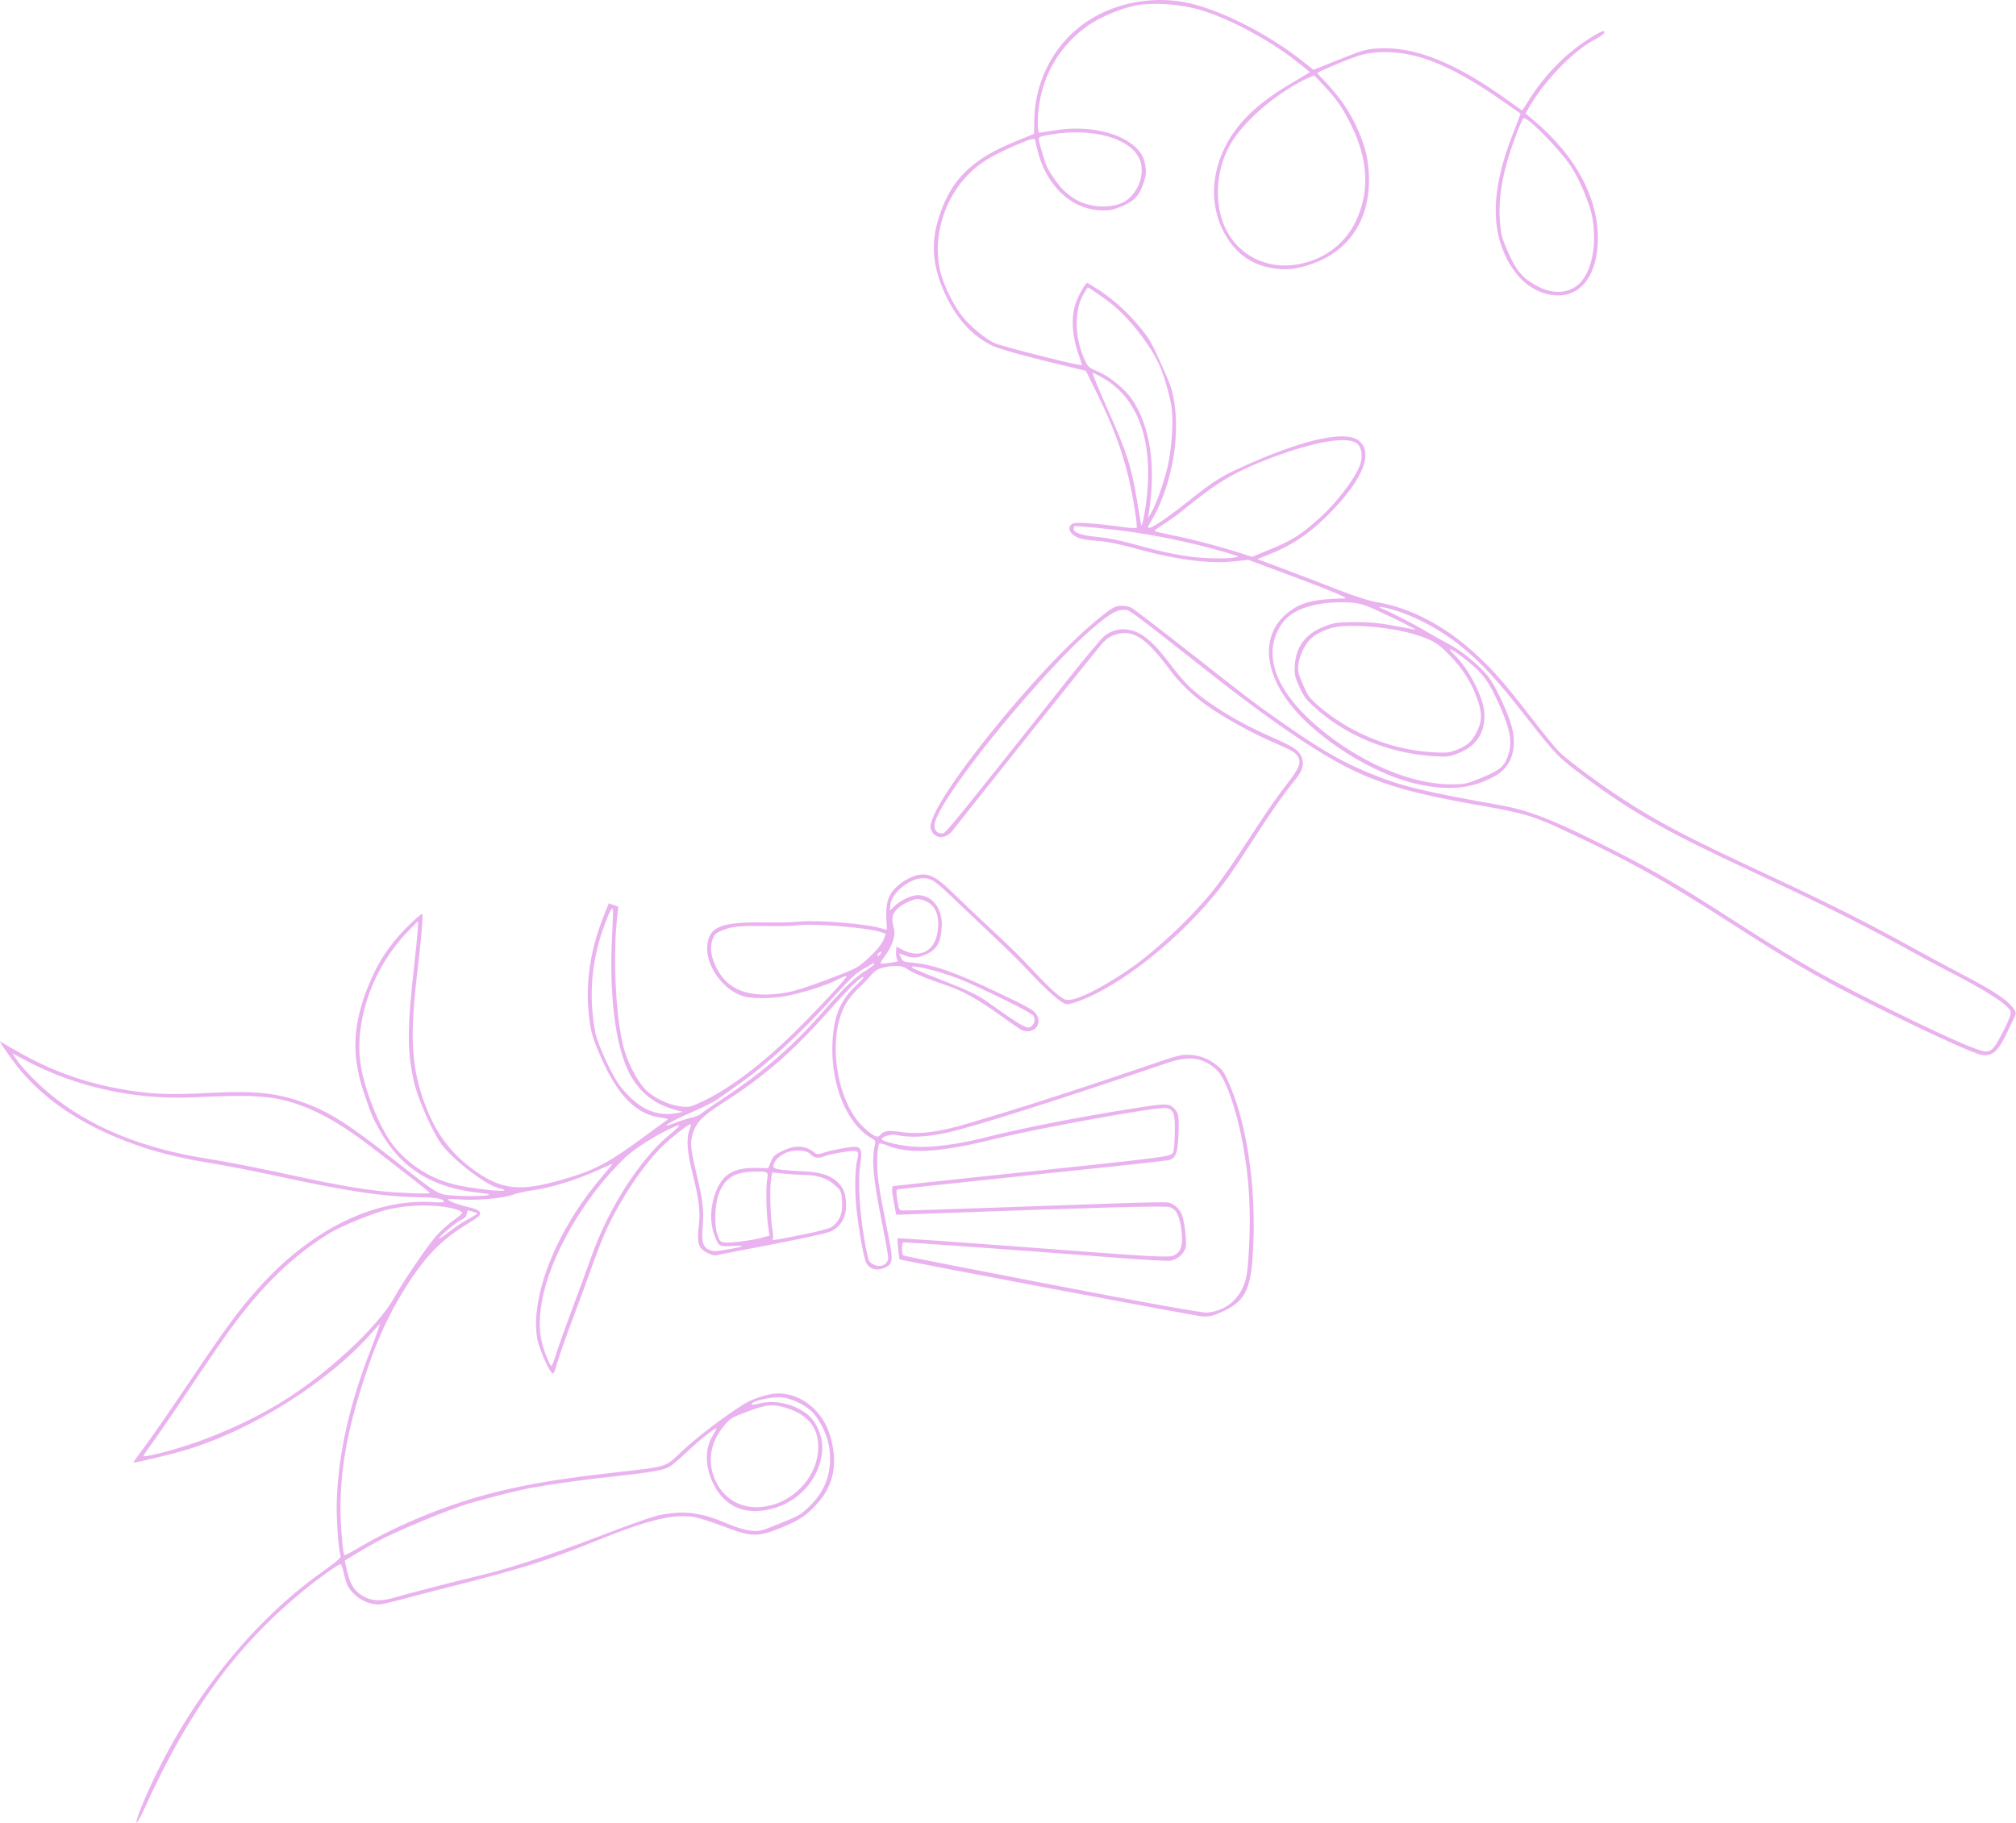 <?xml version="1.0" encoding="UTF-8"?> <svg xmlns="http://www.w3.org/2000/svg" viewBox="0 0 263.451 238.245" fill="none"><path fill-rule="evenodd" clip-rule="evenodd" d="M142.513 2.509C138.049 5.255 135.251 10.26 135.161 15.66L135.131 17.497L132.489 18.577C127.516 20.61 124.861 22.987 123.266 26.831C121.575 30.907 121.616 34.197 123.408 38.21C124.934 41.628 127.121 44.023 129.843 45.256C130.566 45.583 133.575 46.44 136.53 47.16L141.904 48.469L143.574 51.868C145.404 55.595 146.551 58.668 147.423 62.179C148.012 64.553 148.695 68.74 148.531 68.97C148.473 69.051 147.669 69.013 146.745 68.886C143.331 68.417 140.72 68.227 140.262 68.413C139.587 68.688 139.574 69.357 140.232 69.889C140.847 70.387 141.556 70.557 143.649 70.707C144.522 70.77 146.325 71.124 147.655 71.496C153.646 73.168 157.899 73.741 161.451 73.356L163.131 73.174L167.942 74.96C173.681 77.092 176.353 78.201 175.772 78.213C172.158 78.282 170.405 78.643 168.914 79.624C164.227 82.707 164.933 88.817 170.607 94.258C174.646 98.132 180.536 101.446 185.208 102.472C189.467 103.409 192.473 103.079 195.504 101.343C197.523 100.185 198.299 97.776 197.556 94.974C197.077 93.171 195.455 89.694 194.53 88.488C193.43 87.054 190.961 85.015 189.281 84.151C188.522 83.761 187.153 82.993 186.238 82.445C184.84 81.606 181.886 80.087 180.624 79.558C179.951 79.276 180.225 79.237 181.224 79.472C184.3 80.197 188.051 82.122 190.891 84.434C193.663 86.691 195.56 88.752 199.491 93.779C203.34 98.702 203.657 99.024 207.286 101.709C213.449 106.27 217.832 108.736 229.019 113.938C238.228 118.22 243.935 121.086 250.216 124.584C251.305 125.19 253.278 126.245 254.605 126.929C259.736 129.576 262.333 131.249 262.736 132.166C262.851 132.426 262.596 133.173 261.951 134.463C260.706 136.952 260.304 137.432 259.474 137.431C258.667 137.43 254.982 135.841 248.879 132.86C238.973 128.024 235.62 126.141 226.788 120.456C218.395 115.053 215.378 113.327 207.865 109.627C202.499 106.985 199.458 105.85 196.173 105.264C185.756 103.406 183.16 102.77 178.931 101.039C175.221 99.522 172.427 97.886 167.01 94.061C163.635 91.678 163.863 91.852 155.417 85.225C151.506 82.157 148.107 79.551 147.863 79.435C147.225 79.13 146.295 79.089 145.682 79.338C144.899 79.657 142.31 81.803 140.001 84.046C133.039 90.811 123.794 102.414 122.029 106.602C121.569 107.693 121.506 108.078 121.71 108.536C122.232 109.704 123.623 109.691 124.534 108.51C126.858 105.498 143.473 84.705 144.067 84.066C144.672 83.415 145.06 83.163 145.832 82.921C148.039 82.228 149.767 83.356 152.836 87.49C154.175 89.294 155.755 90.818 157.787 92.266C159.788 93.691 163.591 95.807 166.088 96.883C168.926 98.106 169.416 98.397 169.695 99.023C170.035 99.783 169.689 100.555 168.114 102.56C167.3 103.595 165.886 105.584 164.973 106.978C160.079 114.447 159.187 115.706 157.194 117.96C154.232 121.311 150.344 124.811 147.311 126.857C143.441 129.468 140.317 130.945 139.269 130.659C138.61 130.478 137.306 129.311 134.959 126.8C133.178 124.894 131.871 123.612 128.929 120.888C127.662 119.715 125.738 117.888 124.655 116.829C122.42 114.643 121.499 114.135 120.124 114.332C119.088 114.48 117.581 115.369 116.798 116.294C115.878 117.382 115.683 118.434 115.89 121.196C115.918 121.575 115.903 121.581 115.351 121.386C113.641 120.78 106.961 120.21 104.463 120.456C103.614 120.54 101.721 120.587 100.257 120.562C94.16 120.456 92.583 121.095 92.418 123.739C92.254 126.361 94.655 129.569 97.29 130.248C98.399 130.535 100.855 130.512 102.621 130.2C104.701 129.831 108.005 128.787 109.428 128.047C110.255 127.618 110.636 127.489 110.613 127.648C110.571 127.939 106.048 132.763 103.527 135.207C99.409 139.196 95.351 142.248 92.062 143.827C90.214 144.715 90.129 144.737 89.012 144.62C87.452 144.457 85.453 143.519 84.394 142.452C83.191 141.239 81.864 138.589 81.369 136.411C80.395 132.119 80.09 124.543 80.69 119.515L80.81 118.516L80.182 118.286L79.555 118.056L78.782 120.016C76.951 124.656 76.388 129.397 77.125 133.949C77.346 135.307 77.62 136.12 78.627 138.393C80.753 143.19 83.14 145.6 86.207 146.046C87.428 146.223 87.432 146.226 86.958 146.543C86.697 146.718 85.611 147.507 84.545 148.297C79.814 151.802 77.961 152.823 74.319 153.932C67.954 155.87 65.536 155.631 61.588 152.674C58.632 150.459 56.676 147.672 55.32 143.743C53.715 139.092 53.547 135.162 54.588 126.615C55.019 123.074 55.318 119.502 55.187 119.45C55.018 119.382 53.076 121.199 52.052 122.384C50.315 124.392 49.192 126.25 48.124 128.879C46.14 133.761 45.927 137.791 47.413 142.367C48.38 145.345 48.628 145.95 49.601 147.7C52.404 152.744 56.519 155.294 62.88 155.929C65.681 156.209 62.286 156.483 58.996 156.243C57.244 156.115 57.177 156.074 51.552 151.645C45.602 146.961 43.119 145.378 39.799 144.152C36.287 142.855 33.317 142.534 27.615 142.834C21.825 143.138 19.478 143.028 15.349 142.259C10.697 141.392 6.365 139.787 2.241 137.403C1.052 136.716 0.049 136.14 0.014 136.123C-0.157 136.044 1.302 138.171 2.191 139.297C5.261 143.186 9.477 146.234 15.024 148.573C18.861 150.192 22.391 151.17 27.307 151.977C29.523 152.34 33.617 153.136 36.405 153.746C45.543 155.744 50.306 156.436 55.242 156.483C56.991 156.5 58.13 156.744 57.997 157.075C57.966 157.153 57.432 157.178 56.811 157.131C49.122 156.551 40.776 160.592 33.895 168.226C31.266 171.143 29.588 173.419 24.729 180.655C22.279 184.303 19.617 188.151 18.813 189.207C18.009 190.263 17.388 191.141 17.432 191.158C17.609 191.23 22.317 190.098 24.263 189.517C33.043 186.895 43.233 180.431 48.774 173.97C49.177 173.5 49.564 173.092 49.635 173.063C49.705 173.034 49.18 174.511 48.468 176.344C45.62 183.675 44.172 190.174 44.007 196.371C43.95 198.507 44.239 202.685 44.482 203.229C44.638 203.577 44.37 203.82 41.727 205.723C32.31 212.506 23.978 223.275 18.83 235.316C17.444 238.556 17.532 239.35 18.934 236.256C24.742 223.434 31.045 214.864 39.994 207.619C41.904 206.073 44.337 204.367 44.525 204.442C44.612 204.477 44.795 205.003 44.932 205.61C45.288 207.201 45.57 207.726 46.519 208.559C47.393 209.327 48.595 209.762 49.644 209.69C49.977 209.667 51.372 209.343 52.742 208.97C54.113 208.598 56.712 207.921 58.519 207.465C67.973 205.081 71.473 203.988 77.572 201.516C84.583 198.674 87.761 197.874 90.562 198.249C91.163 198.33 92.946 198.888 94.523 199.491C98.238 200.91 98.974 200.926 102.108 199.66C104.518 198.686 105.54 197.979 107.001 196.282C108.983 193.977 109.493 191.123 108.522 187.763C107.567 184.454 104.814 182.16 101.751 182.12C100.529 182.104 98.389 182.768 97.167 183.541C94.491 185.233 90.881 187.997 89.009 189.785C86.917 191.783 87.266 191.673 80.607 192.427C73.407 193.242 69.534 193.869 65.172 194.927C58.976 196.429 52.267 199.12 47.035 202.201C45.993 202.815 45.085 203.294 45.018 203.267C44.814 203.185 44.472 199.119 44.489 196.971C44.533 191.37 45.552 186.157 48.021 178.902C49.409 174.821 50.907 171.617 52.948 168.36C55.511 164.271 57.633 162.073 61.018 160C62.619 159.019 62.821 158.84 62.723 158.489C62.637 158.186 62.21 157.998 60.928 157.697C59.537 157.371 58.285 156.836 58.606 156.706C58.648 156.688 59.366 156.718 60.201 156.772C62.419 156.916 65.705 156.62 66.991 156.161C67.603 155.942 68.794 155.674 69.637 155.564C71.814 155.282 75.307 154.216 77.889 153.048C79.105 152.498 80.087 152.076 80.071 152.109C80.055 152.143 79.358 152.98 78.523 153.969C72.676 160.889 69.308 169.356 70.191 174.913C70.359 175.974 71.496 178.689 72.053 179.361C72.332 179.698 72.394 179.597 72.831 178.088C73.093 177.187 73.966 174.703 74.773 172.568C75.579 170.433 76.725 167.317 77.319 165.643C77.913 163.97 78.698 161.935 79.062 161.123C80.918 156.984 83.803 152.608 86.451 149.916C87.448 148.902 90.061 146.844 90.255 146.919C90.316 146.943 90.251 147.271 90.109 147.647C89.66 148.843 89.783 150.53 90.538 153.537C91.328 156.676 91.531 158.316 91.342 160.008C91.131 161.894 91.18 162.531 91.58 163.11C91.918 163.599 93.236 164.216 93.614 164.062C93.692 164.03 95.041 163.763 96.61 163.468C102.628 162.34 107.779 161.264 108.422 161.002C109.882 160.405 110.667 159.019 110.563 157.22C110.485 155.86 110.171 155.14 109.325 154.384C108.437 153.589 107.041 153.167 105.078 153.1C104.172 153.069 102.894 152.977 102.238 152.896C101.232 152.772 101.049 152.686 101.075 152.355C101.13 151.656 102.065 150.816 103.108 150.528C104.176 150.233 105.483 150.371 105.88 150.82C106.342 151.342 106.912 151.45 107.64 151.153C108.354 150.863 110.526 150.455 111.502 150.428C112.167 150.409 112.259 150.605 112.032 151.551C111.766 152.653 111.693 154.826 111.845 157.056C112.005 159.404 112.791 164.129 113.16 164.959C113.554 165.846 114.493 166.154 115.522 165.736C116.626 165.287 116.731 164.77 116.231 162.246C114.676 154.383 114.559 153.557 114.652 151.106C114.684 150.249 114.808 149.507 114.928 149.459C115.047 149.41 115.493 149.518 115.918 149.699C118.689 150.879 122.878 150.635 129.865 148.888C135.626 147.447 151.639 144.562 152.476 144.814C153.382 145.087 153.55 145.564 153.527 147.803C153.515 148.991 153.438 150.156 153.357 150.392C153.07 151.231 154.896 150.986 127.592 153.853C121.8 154.461 116.922 154.988 116.751 155.025C116.509 155.076 116.515 155.501 116.776 156.929L117.111 158.766L117.561 158.752C117.809 158.744 119.487 158.684 121.29 158.618C144.151 157.786 152.309 157.567 152.862 157.77C153.742 158.093 154.123 158.836 154.381 160.731C154.656 162.753 154.348 163.702 153.277 164.138C152.775 164.342 150.045 164.213 141.915 163.6C123.076 162.18 117.311 161.774 117.283 161.868C117.236 162.021 117.502 164.577 117.565 164.595C118.918 164.971 156.339 172.024 157.135 172.053C158.16 172.091 158.494 172.008 159.844 171.381C162.517 170.141 163.336 168.715 163.654 164.757C164.31 156.558 163.166 147.555 160.751 141.93C159.97 140.111 159.828 139.889 159.024 139.244C157.911 138.352 156.705 137.896 155.373 137.865C154.233 137.838 154.021 137.896 148.929 139.644C143.087 141.648 135.033 144.27 130.819 145.54C129.777 145.854 127.944 146.406 126.745 146.767C122.61 148.009 120.143 148.316 117.479 147.919C116.066 147.708 115.447 147.819 115.003 148.362C114.679 148.758 114.198 148.545 112.987 147.467C109.229 144.123 107.974 135.415 110.622 131.049C110.952 130.504 111.618 129.693 112.102 129.249C112.585 128.803 113.31 128.056 113.712 127.586C114.3 126.901 114.618 126.686 115.326 126.49C116.642 126.127 117.952 126.173 118.481 126.601C119.033 127.048 121.096 127.916 123.602 128.755C125.811 129.495 127.764 130.581 130.772 132.739C132.015 133.631 133.19 134.448 133.384 134.554C134.74 135.294 136.172 134.181 135.577 132.849C135.231 132.074 134.846 131.843 130.265 129.663C124.747 127.036 121.878 126.042 119.163 125.816C118.133 125.73 117.96 125.651 117.744 125.166L117.497 124.614L118.203 124.87C119.259 125.254 119.787 125.244 120.822 124.823C122.14 124.286 122.741 123.539 122.954 122.171C123.184 120.697 123.103 119.838 122.635 118.79C122.177 117.764 121.232 117.094 120.111 117C119.233 116.925 117.658 117.649 116.778 118.531L116.29 119.021L116.33 118.397C116.448 116.569 119.262 114.456 121.097 114.816C122.048 115.003 122.243 115.159 125.959 118.708C127.541 120.219 129.787 122.355 130.95 123.454C132.113 124.554 133.769 126.214 134.632 127.145C136.829 129.517 138.772 131.191 139.397 131.252C139.719 131.283 140.608 131.014 141.737 130.543C147.795 128.015 155.8 121.229 160.533 114.608C161.152 113.742 162.628 111.523 163.813 109.676C166.108 106.097 167.804 103.681 169.251 101.928C170.235 100.737 170.481 99.824 170.068 98.895C169.667 97.995 169.057 97.604 165.843 96.193C161.743 94.392 157.733 91.914 155.447 89.769C154.872 89.229 153.788 87.966 153.04 86.961C150.778 83.926 149.233 82.62 147.543 82.314C146.35 82.099 145.228 82.386 144.306 83.141C143.906 83.469 141.791 85.989 139.606 88.742C124.312 108.014 123.592 108.899 123.18 108.933C122.511 108.989 122.073 108.531 122.119 107.823C122.24 105.951 127.573 98.537 134.335 90.838C138.401 86.21 140.924 83.643 143.492 81.52C145.14 80.159 146.077 79.662 146.94 79.692C147.622 79.716 147.662 79.746 158.345 88.163C163.415 92.157 168.026 95.484 171.671 97.777C178.256 101.919 182.434 103.353 193.562 105.294C199.173 106.273 200.459 106.664 204.788 108.702C213.185 112.656 217.466 115.048 226.235 120.683C235.227 126.463 238.57 128.364 247.072 132.535C253.25 135.566 258.064 137.73 258.942 137.869C260.371 138.096 261.121 137.44 262.278 134.951C262.556 134.358 262.951 133.54 263.158 133.133C263.488 132.489 263.488 132.324 263.161 131.862C262.306 130.651 260.571 129.507 255.97 127.114C254.335 126.265 251.663 124.827 250.028 123.92C244.105 120.629 238.888 118.005 230.592 114.145C220.448 109.425 216.806 107.517 212.05 104.43C209.162 102.557 204.839 99.348 203.748 98.269C203.293 97.82 201.573 95.702 199.924 93.562C196.222 88.758 194.48 86.839 191.659 84.454C188.072 81.422 183.851 79.346 179.994 78.718C178.985 78.554 176.902 77.889 174.743 77.043C172.774 76.271 169.625 75.064 167.746 74.361L164.327 73.081L166.287 72.275C169.237 71.062 171.61 69.368 174.23 66.602C178.29 62.318 179.486 58.98 177.481 57.531C175.795 56.313 170.715 57.369 163.806 60.375C159.567 62.219 159.039 62.54 155.034 65.71C151.405 68.583 149.424 69.726 150.195 68.502C152.905 64.205 154.243 57.726 153.467 52.662C153.206 50.959 153.036 50.454 151.771 47.634C150.515 44.832 150.234 44.336 149.12 42.959C147.502 40.958 145.617 39.225 143.685 37.959C142.832 37.4 142.101 36.956 142.062 36.972C141.796 37.081 140.943 38.592 140.599 39.565C139.933 41.451 140.076 43.905 141.001 46.47C141.232 47.11 141.404 47.674 141.383 47.723C141.304 47.908 130.937 45.29 129.964 44.839C128.748 44.275 126.847 42.705 125.771 41.378C124.607 39.941 123.2 37.027 122.831 35.288C121.961 31.197 123.181 26.617 126.003 23.384C127.446 21.731 128.941 20.695 131.707 19.435C133.094 18.803 134.454 18.253 134.73 18.214L135.231 18.142L135.534 19.452C136.622 24.151 139.908 27.339 143.816 27.487C144.944 27.53 145.433 27.44 146.553 26.983C148.158 26.328 148.863 25.604 149.388 24.071C149.808 22.844 149.838 22.463 149.605 21.301C148.963 18.104 143.533 16.119 137.916 17.029C136.924 17.189 135.999 17.333 135.861 17.349C135.685 17.369 135.613 16.964 135.62 16C135.658 10.992 137.865 6.568 141.808 3.602C143.538 2.301 146.666 0.975 148.767 0.652C151.003 0.309 154.34 0.568 156.783 1.275C160.571 2.371 165.975 5.263 169.516 8.088L171.19 9.424L170.633 9.763C170.326 9.95 169.311 10.557 168.377 11.113C163.644 13.927 160.862 16.904 159.473 20.641C158.242 23.953 158.397 27.389 159.907 30.295C161.255 32.887 163.3 34.481 165.922 34.982C167.906 35.361 169.352 35.229 171.499 34.47C177.029 32.514 179.705 27.466 178.689 20.903C178.299 18.388 176.746 15.005 174.932 12.721C174.174 11.767 173.23 10.684 172.835 10.315C172.44 9.947 172.14 9.59 172.167 9.523C172.194 9.456 173.464 8.884 174.99 8.252C177.11 7.373 178.076 7.063 179.086 6.935C184.19 6.292 189.024 8.065 196.546 13.338L198.715 14.858L197.557 17.885C195.115 24.262 194.814 29.158 196.616 33.193C198.112 36.542 200.551 38.482 203.422 38.606C206.455 38.736 208.499 36.243 208.779 32.07C209.158 26.411 206.131 20.505 200.387 15.698L199.36 14.839L199.634 14.345C201.598 10.809 205.459 6.742 208.272 5.245C209.422 4.634 209.895 4.212 209.576 4.084C209.242 3.95 206.572 5.667 204.963 7.05C203.028 8.714 201.15 10.899 199.885 12.957C199.372 13.792 198.926 14.459 198.892 14.438C198.859 14.417 198.072 13.851 197.144 13.181C190.209 8.169 184.814 6.015 180.002 6.337C178.448 6.442 178.1 6.542 174.989 7.786L171.645 9.122L170.154 7.946C165.484 4.259 159.078 1.076 154.725 0.277C150.576 -0.485 146.028 0.346 142.513 2.509ZM135.772 18.406C135.816 18.65 135.997 19.315 136.174 19.884C136.351 20.453 136.545 21.088 136.606 21.297C136.845 22.119 138.248 24.19 139.08 24.949C140.285 26.05 141.235 26.546 142.731 26.858C144.169 27.158 145.898 26.956 146.924 26.368C148.661 25.373 149.631 22.897 149.009 21.045C148.05 18.188 143.027 16.656 137.537 17.545C135.776 17.83 135.678 17.878 135.772 18.406ZM168.629 11.437C165.033 13.668 161.975 16.623 160.597 19.201C159.143 21.921 158.755 25.417 159.581 28.35C160.839 32.817 165.01 35.383 169.647 34.543C173.278 33.884 176.09 31.64 177.451 28.314C179.005 24.514 178.689 20.554 176.48 16.161C175.36 13.933 174.631 12.904 172.797 10.964L171.749 9.855L170.821 10.255C170.31 10.474 169.324 11.006 168.629 11.437ZM141.627 38.383C140.385 40.427 140.4 44.011 141.662 46.837C142.177 47.989 142.196 48.007 143.526 48.583C145.048 49.243 146.978 50.816 147.901 52.15C150.319 55.646 151.112 61.029 150.112 67.155L150.02 67.718L150.393 67.109C151.042 66.049 152.083 63.141 152.595 60.959C153.085 58.867 153.337 55.475 153.145 53.547C153.016 52.242 152.171 49.196 151.559 47.826C150.372 45.168 147.758 41.775 145.395 39.825C144.476 39.065 142.258 37.527 142.148 37.572C142.127 37.581 141.893 37.946 141.627 38.383ZM197.948 18.099C196.297 22.664 195.745 25.905 196.04 29.302C196.162 30.702 196.314 31.237 197.094 33.003C198.154 35.404 198.99 36.376 200.865 37.388C203.175 38.634 205.509 38.322 206.812 36.595C208.125 34.853 208.636 31.741 208.123 28.608C207.824 26.783 206.427 23.424 205.227 21.646C203.725 19.42 199.607 15.25 199.11 15.452C198.978 15.505 198.455 16.697 197.948 18.099ZM144.829 53.689C147.274 59.163 147.859 60.997 148.608 65.546C148.842 66.965 149.074 68.348 149.123 68.62C149.172 68.891 149.364 68.241 149.549 67.176C151.034 58.626 149.134 52.315 144.211 49.445C143.502 49.032 142.861 48.719 142.785 48.749C142.71 48.78 143.63 51.003 144.829 53.689ZM140.306 69.147C140.331 69.655 141.42 70.01 143.49 70.185C144.535 70.274 146.441 70.644 147.727 71.007C151.011 71.937 153.596 72.509 155.717 72.775C157.575 73.008 160.267 73.049 161.344 72.86C161.94 72.755 161.94 72.755 161.414 72.583C157.778 71.394 152.373 70.171 147.929 69.532C145.379 69.166 140.632 68.686 140.417 68.774C140.347 68.802 140.297 68.97 140.306 69.147ZM160.423 62.458C158.784 63.42 157.164 64.594 154.606 66.676C153.869 67.276 152.716 68.107 152.045 68.524C151.374 68.94 150.847 69.331 150.875 69.392C150.902 69.453 152.12 69.743 153.58 70.036C155.98 70.517 159.569 71.474 162.524 72.423L163.627 72.777L166.187 71.721C168.906 70.599 170.08 69.843 172.505 67.651C174.63 65.731 176.887 62.799 177.662 60.954C178.157 59.777 177.973 58.381 177.264 57.915C176.558 57.452 175.226 57.398 173.227 57.752C169.526 58.408 163.634 60.573 160.423 62.458ZM2.1 138.407C2.827 139.505 4.838 141.586 6.508 142.971C11.702 147.276 18.551 150.098 27.049 151.434C29.77 151.862 33.931 152.685 39.599 153.917C43.773 154.825 46.766 155.347 49.65 155.672C51.825 155.917 56.112 156.088 56.175 155.932C56.194 155.884 55.202 155.072 53.97 154.127C52.738 153.182 50.65 151.562 49.33 150.526C44.97 147.107 41.681 145.196 38.349 144.146C35.357 143.203 32.787 143.058 25.402 143.415C17.649 143.79 9.899 142.088 3.288 138.559L1.606 137.661L2.1 138.407ZM53.223 121.817C48.927 126.28 46.502 132.761 47.028 138.376C47.344 141.759 49.529 147.393 51.447 149.771C53.457 152.263 56.209 154.018 59.329 154.798C61.364 155.307 65.8 155.831 65.903 155.574C65.932 155.502 65.683 155.392 65.349 155.33C63.758 155.035 59.746 152.065 57.881 149.8C56.679 148.341 54.537 143.53 54.053 141.201C53.193 137.07 53.211 134.492 54.164 125.816C54.65 121.394 54.725 120.337 54.542 120.461C54.52 120.476 53.926 121.087 53.223 121.817ZM168.384 80.577C167.224 81.538 166.396 83.268 166.304 84.924C166.129 88.058 168.097 91.459 172.056 94.867C177.592 99.633 184.374 102.56 189.771 102.512C191.447 102.498 191.692 102.443 193.649 101.639C196.078 100.641 196.635 100.149 197.129 98.567C197.651 96.893 197.337 95.231 195.897 92.049C194.532 89.033 193.903 88.16 191.891 86.491C190.596 85.417 189.536 84.711 189.469 84.877C189.447 84.934 189.671 85.211 189.968 85.493C191.914 87.342 193.863 91.1 193.975 93.219C194.106 95.695 192.993 97.452 190.696 98.395C189.459 98.903 189.158 98.944 187.432 98.838C181.395 98.466 175.666 96.079 171.542 92.217C170.634 91.367 170.323 90.93 169.789 89.754C169.233 88.529 169.148 88.144 169.197 87.071C169.31 84.602 170.548 82.894 172.921 81.937C174.157 81.438 174.671 81.344 176.313 81.319C178.943 81.277 180.112 81.382 182.766 81.899C184.011 82.141 185.02 82.315 185.007 82.286C184.96 82.183 181.723 80.585 179.757 79.696C178.084 78.938 177.5 78.785 176.091 78.734C172.71 78.612 169.964 79.268 168.384 80.577ZM78.936 121.06C77.278 125.626 76.901 130.181 77.79 134.921C78.077 136.457 79.964 140.558 81 141.9C83.307 144.889 85.741 146.038 88.546 145.462L89.235 145.321L88.505 145.131C85.829 144.436 84.061 143.185 82.663 140.998C80.56 137.707 79.56 130.762 79.984 122.387C80.079 120.51 80.134 118.924 80.106 118.862C79.955 118.524 79.645 119.108 78.936 121.06ZM171.186 83.589C170.388 84.438 169.752 85.877 169.654 87.055C169.596 87.768 169.717 88.233 170.303 89.545C170.965 91.027 171.126 91.246 172.298 92.261C176.368 95.788 181.73 97.981 187.09 98.311C189.014 98.43 189.425 98.388 190.442 97.975C191.835 97.408 192.444 96.833 193.067 95.497C193.745 94.042 193.689 92.947 192.825 90.757C191.998 88.66 190.724 86.843 188.789 84.999C187.893 84.146 187.299 83.78 186.028 83.298C183.267 82.252 178.806 81.638 175.412 81.838C173.836 81.931 172.049 82.672 171.186 83.589ZM93.151 122.687C92.761 123.723 92.858 124.793 93.464 126.154C94.93 129.442 97.866 130.565 102.797 129.722C103.798 129.551 105.553 128.992 108.09 128.035C111.681 126.682 111.943 126.555 112.955 125.691C114.356 124.492 115.245 123.448 115.526 122.669L115.754 122.038L115.031 121.801C113.219 121.209 105.791 120.636 104.04 120.954C103.658 121.023 102.224 121.062 100.855 121.04C96.773 120.975 95.721 121.059 94.514 121.55C93.547 121.944 93.378 122.085 93.151 122.687ZM117.174 118.872C116.548 119.541 116.479 120.073 116.839 121.46C117.06 122.313 116.554 123.753 115.58 125.039C115.268 125.452 115.035 125.84 115.063 125.902C115.091 125.964 115.499 125.956 115.969 125.885C116.439 125.813 116.961 125.736 117.128 125.713C117.326 125.687 117.365 125.571 117.242 125.384C117.137 125.226 117.071 124.789 117.096 124.412L117.14 123.728L117.977 124.159C120.198 125.301 122.127 124.323 122.512 121.862C122.857 119.655 122.259 118.235 120.761 117.699C119.96 117.413 119.746 117.425 118.814 117.808C118.191 118.065 117.527 118.495 117.174 118.872ZM114.671 124.784C114.631 125.069 114.871 124.971 115.126 124.599C115.294 124.354 115.279 124.331 115.012 124.436C114.843 124.504 114.689 124.66 114.671 124.784ZM113.073 126.499C111.837 127.192 111.353 127.633 109.102 130.121C104.566 135.133 100.434 138.958 96.707 141.595C95.494 142.453 94.138 143.413 93.693 143.727C93.249 144.042 91.744 144.788 90.349 145.385C87.487 146.611 85.842 147.683 88.26 146.747C89.016 146.455 89.997 146.143 90.44 146.055C90.883 145.967 91.393 145.758 91.574 145.592C91.755 145.426 93.076 144.512 94.511 143.562C99.937 139.968 103.808 136.57 108.023 131.702C110.155 129.239 111.792 127.686 113.107 126.879C113.768 126.473 114.279 126.071 114.241 125.987C114.204 125.903 114.158 125.853 114.138 125.877C114.119 125.901 113.64 126.18 113.073 126.499ZM111.481 128.712C110.983 129.184 109.503 130.78 108.192 132.258C103.592 137.447 99.777 140.758 94.587 144.069C92.031 145.7 91.157 146.52 90.685 147.732C90.131 149.156 90.176 149.916 91.027 153.451C91.862 156.918 92.012 158.259 91.812 160.481C91.648 162.296 91.887 163.064 92.707 163.361C93.333 163.588 93.377 163.586 95.275 163.27C97.111 162.964 97.499 162.753 96.086 162.829C93.895 162.947 93.948 162.973 93.386 161.513C92.767 159.906 92.778 157.999 93.417 156.137C94.336 153.454 95.81 152.554 99.127 152.651L100.388 152.688L100.752 151.825C101.079 151.048 101.235 150.906 102.323 150.39C103.966 149.61 105.296 149.696 106.447 150.656C106.727 150.889 106.998 150.893 107.605 150.673C108.486 150.353 111.263 149.837 111.83 149.889C112.531 149.953 112.681 150.497 112.433 152.085C112.048 154.556 112.373 159.287 113.209 163.369C113.517 164.871 113.539 164.918 114.09 165.235C115.004 165.76 116.058 165.308 116.071 164.384C116.074 164.107 115.708 162.037 115.257 159.787C114.111 154.065 113.891 151.708 114.314 149.68C114.436 149.092 114.422 149.06 113.923 148.78C110.688 146.962 108.563 141.844 108.78 136.394C108.916 132.964 109.757 130.827 111.699 128.976C112.281 128.421 112.788 127.89 112.826 127.796C112.959 127.466 112.38 127.861 111.481 128.712ZM119.19 126.479C119.22 126.547 121.1 127.33 123.368 128.22C126.598 129.489 127.828 130.081 129.05 130.956C132.985 133.776 134.109 134.452 134.558 134.27C135.16 134.024 135.4 133.228 135.019 132.74C134.723 132.362 131.286 130.606 126.958 128.622C124.87 127.664 121.983 126.727 120.202 126.427C119.275 126.271 119.101 126.28 119.19 126.479ZM43.275 161.055C38.484 163.925 34.417 167.835 30.081 173.739C29.181 174.964 26.808 178.422 24.807 181.424C22.805 184.425 20.61 187.63 19.929 188.545C19.247 189.46 18.709 190.259 18.733 190.32C18.757 190.381 19.412 190.283 20.188 190.102C25.718 188.814 31.777 186.314 36.776 183.259C42.69 179.645 49.407 173.414 51.525 169.578C52.681 167.485 56.039 162.571 57.093 161.431C57.688 160.786 58.693 159.897 59.325 159.455C59.957 159.014 60.444 158.587 60.408 158.507C60.234 158.117 58.509 157.695 56.7 157.599C54.419 157.48 52.454 157.65 50.425 158.144C48.817 158.536 44.644 160.235 43.275 161.055ZM60.977 158.706C60.934 158.995 60.713 159.237 60.359 159.381C59.732 159.636 57.303 161.661 57.39 161.856C57.421 161.927 58.028 161.524 58.738 160.961C59.448 160.397 60.568 159.656 61.227 159.314C61.886 158.971 62.409 158.655 62.389 158.611C62.345 158.512 61.271 158.179 61.139 158.223C61.087 158.241 61.014 158.458 60.977 158.706ZM86.658 147.975C84.573 149.082 82.608 150.407 81.589 151.392C76.302 156.505 71.879 164.176 70.822 170.064C70.329 172.814 70.454 174.765 71.259 176.904C71.623 177.869 71.973 178.581 72.062 178.537C72.149 178.494 72.444 177.731 72.718 176.84C72.991 175.95 73.915 173.361 74.77 171.087C75.625 168.814 76.745 165.761 77.259 164.304C79.496 157.956 83.617 151.509 87.464 148.336C88.113 147.802 88.692 147.268 88.751 147.15C88.857 146.941 87.88 147.326 86.658 147.975ZM94.782 154.504C94.448 154.886 94.034 155.65 93.861 156.202C93.392 157.702 93.339 160.173 93.751 161.349C94.084 162.3 94.13 162.347 94.762 162.4C95.603 162.47 98.338 162.109 99.597 161.761L100.564 161.494L100.377 160.222C100.135 158.584 100.068 155.197 100.257 154.123C100.435 153.117 100.356 153.077 98.347 153.139C96.615 153.193 95.583 153.588 94.782 154.504ZM100.728 154.442C100.575 155.818 100.698 159.359 100.947 160.76C101.043 161.303 101.062 161.837 100.988 161.946C100.834 162.176 100.817 162.178 104.99 161.348C106.727 161.002 108.364 160.577 108.627 160.402C109.822 159.613 110.242 158.38 109.989 156.403C109.89 155.623 109.811 155.498 108.974 154.79C107.96 153.932 106.743 153.566 104.838 153.546C104.184 153.539 103.053 153.463 102.324 153.377C101.594 153.291 100.966 153.234 100.927 153.25C100.889 153.265 100.799 153.802 100.728 154.442ZM115.233 148.906C115.386 149.249 117.92 149.804 119.723 149.89C121.86 149.992 125.144 149.565 128.288 148.777C133.606 147.445 140.331 146.115 147.742 144.928C152.087 144.232 152.638 144.208 153.225 144.683C154.013 145.32 154.115 145.793 154.007 148.302C153.908 150.616 153.683 151.266 152.865 151.599C152.722 151.657 149.577 152.021 145.875 152.408C142.173 152.795 137.574 153.279 135.655 153.483C131.129 153.964 126.799 154.424 121.685 154.964C119.42 155.203 117.446 155.418 117.3 155.442C117.123 155.47 117.109 155.934 117.258 156.827C117.464 158.07 117.508 158.173 117.85 158.205C118.053 158.224 119.934 158.181 122.029 158.108C124.125 158.035 128.984 157.869 132.827 157.739C136.67 157.609 142.576 157.403 145.95 157.281C149.324 157.16 152.328 157.105 152.624 157.16C153.337 157.291 154.077 157.909 154.398 158.642C154.815 159.595 155.145 162.52 154.909 163.167C154.625 163.945 153.811 164.627 153.001 164.768C152.644 164.83 149.848 164.687 146.787 164.449C132.62 163.351 118.205 162.314 118.037 162.383C117.805 162.477 117.819 163.931 118.053 164.094C118.148 164.159 126.91 165.886 137.523 167.93C149.767 170.288 157.163 171.614 157.757 171.556C159.894 171.347 161.532 170.191 162.41 168.271C162.893 167.215 163.027 166.408 163.198 163.56C163.51 158.343 163.259 153.975 162.379 149.316C161.526 144.805 160.151 140.928 159.021 139.855C157.299 138.218 155.43 137.945 152.579 138.912C138.057 143.841 127.471 147.197 123.89 148.009C121.207 148.616 118.883 148.729 117.095 148.337C116.436 148.193 115.097 148.601 115.233 148.906ZM49.245 201.499C48.227 202.064 46.867 202.854 46.224 203.252L45.054 203.976L45.294 205.078C45.754 207.197 46.381 208.12 47.83 208.81C48.83 209.287 49.98 209.272 51.682 208.761C52.995 208.366 60.409 206.452 62.405 205.992C66.226 205.112 71.39 203.428 78.046 200.891C83.495 198.815 85.462 198.137 86.615 197.939C89.606 197.424 91.714 197.715 94.906 199.082C96.105 199.596 97.444 200.003 98.14 200.067C99.284 200.171 99.428 200.135 101.965 199.099C104.526 198.055 104.638 197.989 105.843 196.814C108.017 194.698 108.844 192.067 108.317 188.946C108.042 187.315 107.017 185.336 105.94 184.354C105.015 183.512 103.267 182.72 102.134 182.629C100.787 182.521 98.071 183.158 98.242 183.541C98.28 183.627 98.681 183.593 99.133 183.465C101.167 182.892 103.768 183.463 105.53 184.87C106.702 185.806 107.525 187.75 107.453 189.414C107.309 192.757 104.882 195.879 101.569 196.983C97.645 198.291 94.621 197.093 93.068 193.615C92.101 191.449 92.142 189.19 93.178 187.57C93.446 187.151 93.646 186.756 93.623 186.693C93.55 186.5 91.338 188.268 89.668 189.854C88.797 190.682 87.83 191.509 87.519 191.692C86.722 192.161 85.196 192.425 80.013 192.991C76.02 193.427 72.806 193.871 69.472 194.447C68.106 194.683 63.671 195.794 61.284 196.499C58.623 197.283 51.525 200.232 49.245 201.499ZM94.724 186.214C92.98 188.261 92.457 190.567 93.225 192.834C94.325 196.082 97.272 197.62 100.727 196.751C104.128 195.894 106.775 192.769 106.921 189.435C107.036 186.852 105.827 185.129 103.243 184.187C101.226 183.451 100.293 183.501 97.695 184.483C95.593 185.278 95.452 185.36 94.724 186.214Z" fill="#D766E1" fill-opacity="0.5"></path></svg> 